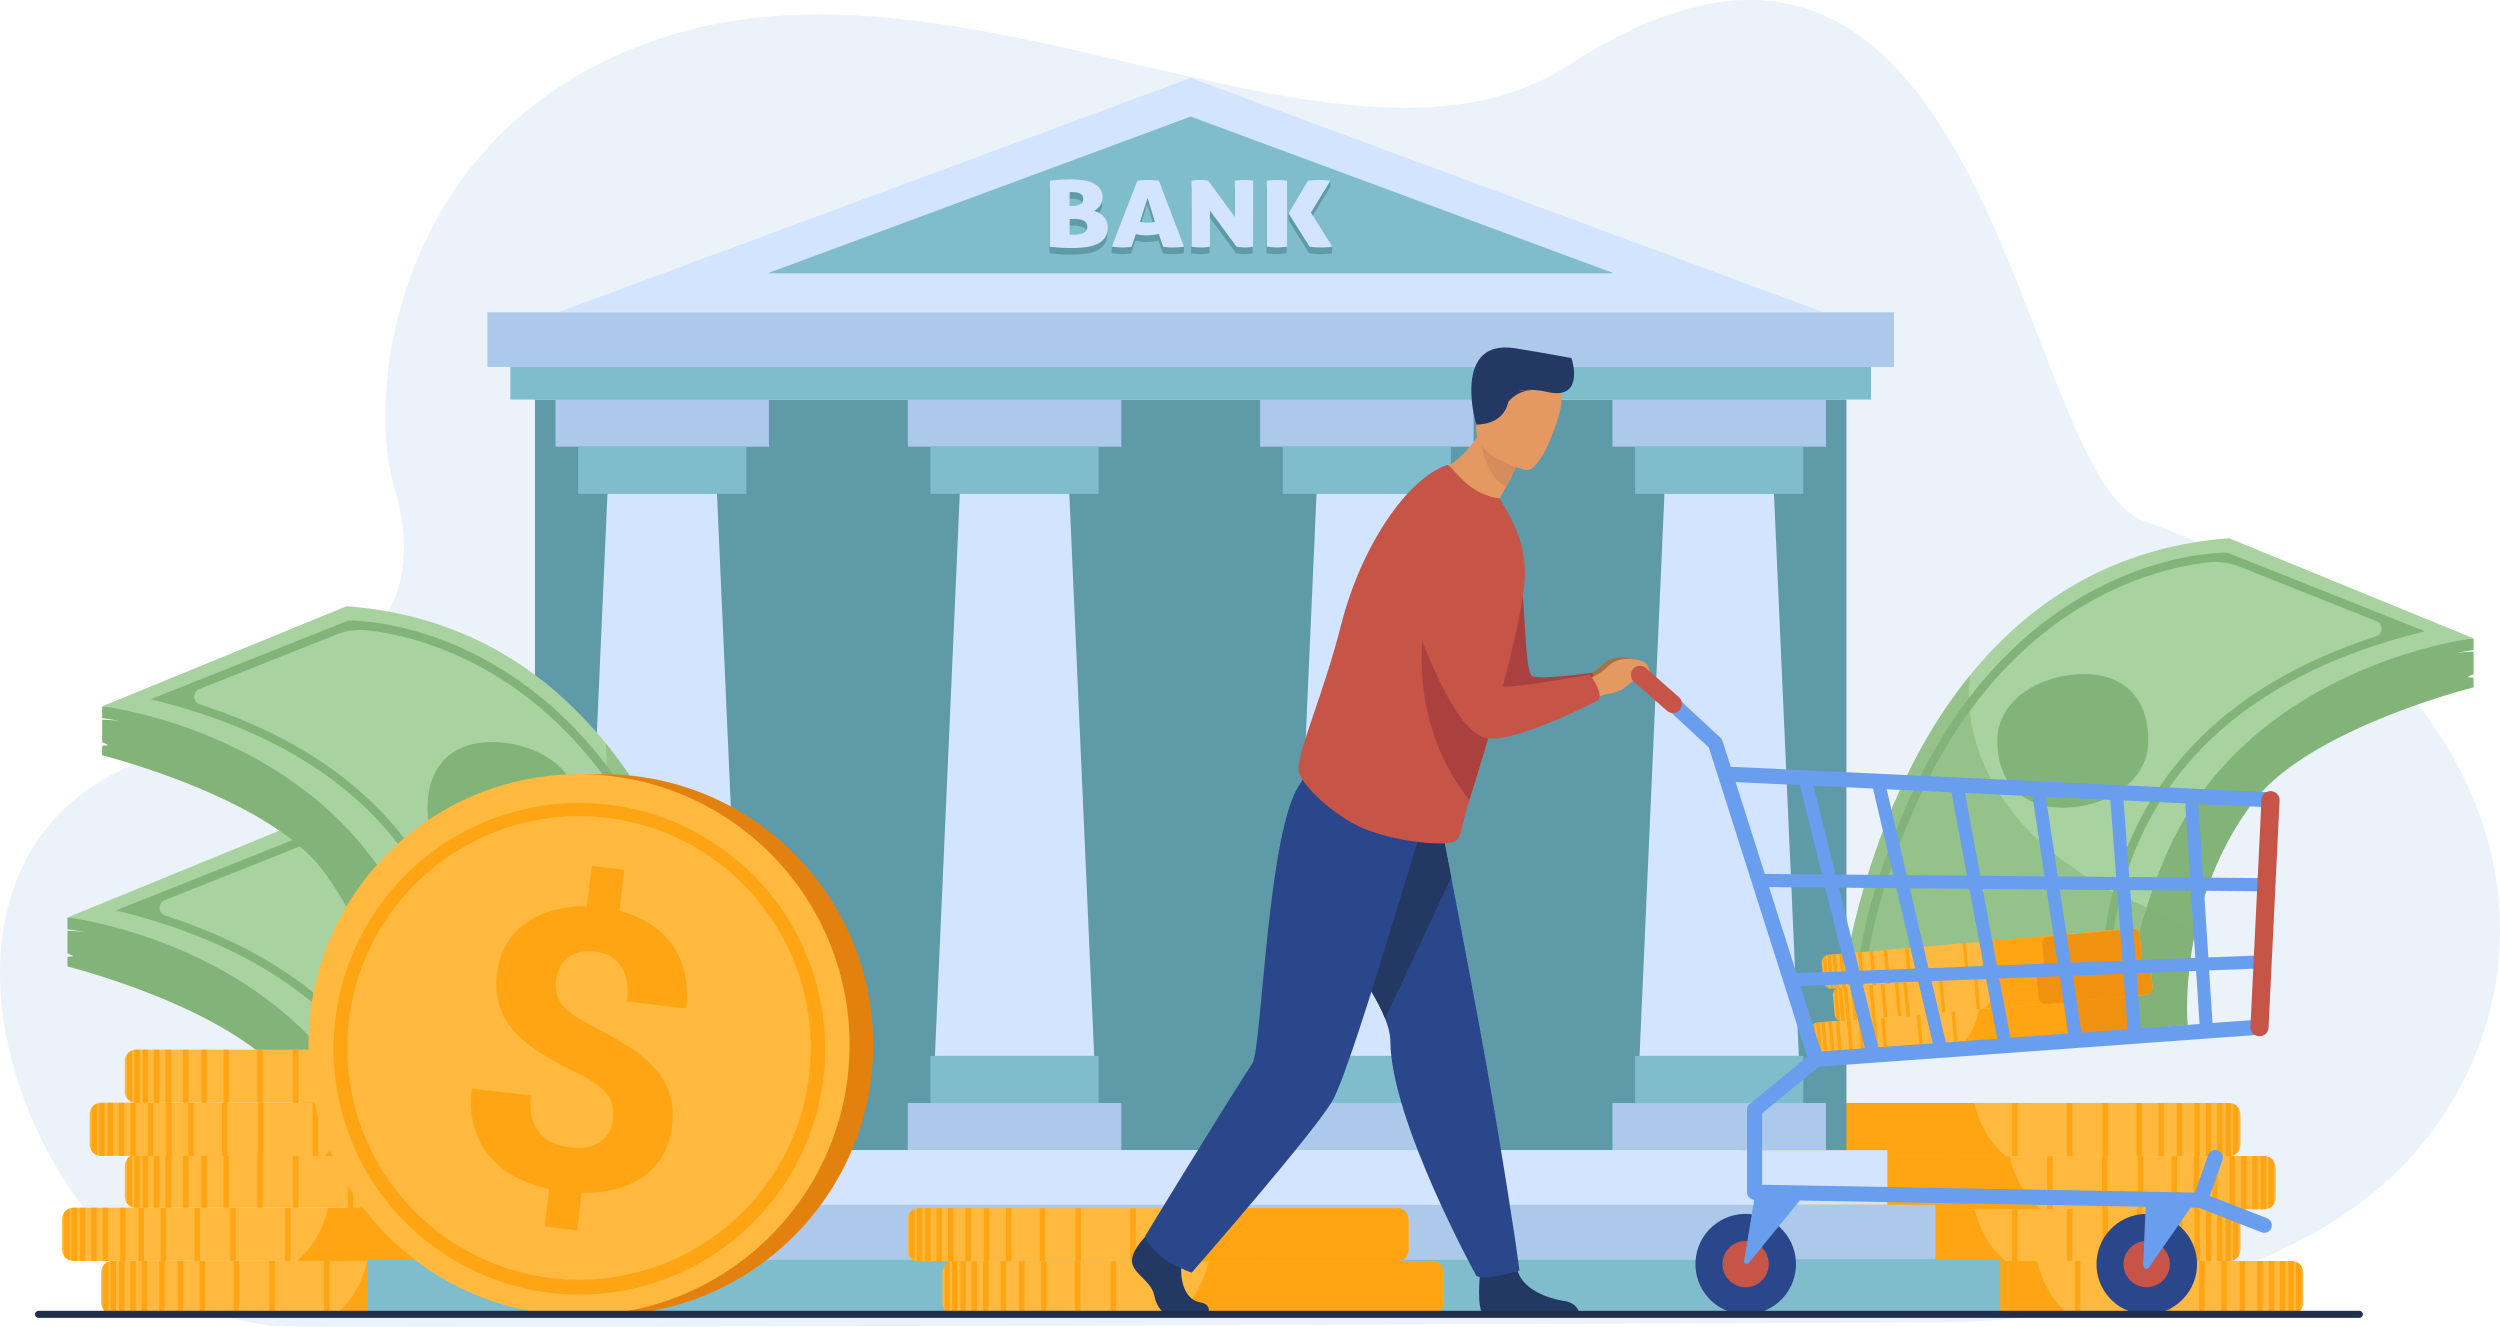 <svg id="Layer_1" data-name="Layer 1" xmlns="http://www.w3.org/2000/svg" viewBox="0 0 2540.7 1348.42"><defs><style>.cls-1{fill:#ebf2f9;}.cls-2{fill:#ffb93e;}.cls-3{fill:#ffa412;}.cls-4,.cls-6{fill:#82b378;}.cls-5{fill:#a8d29f;}.cls-17,.cls-6{opacity:0.5;}.cls-7{fill:#5f9aa8;}.cls-8{fill:#acc8ea;}.cls-9{fill:#80bdcc;}.cls-10{fill:#d2e4ff;}.cls-11{fill:#ab7041;}.cls-12{fill:#aa413e;}.cls-13{fill:#233862;}.cls-14{fill:#2b478b;}.cls-15{fill:#e49963;}.cls-16{fill:#c65447;}.cls-17,.cls-19{fill:#e2810e;}.cls-18{fill:#699dee;}.cls-20{fill:#d68d5d;}.cls-21{fill:#202f4e;}</style></defs><path class="cls-1" d="M2390.65,900.68c-129.58-45.22-153.2-743.44-584.41-463.69-222.78,144.53-598.44-124.08-909.38-31.3C611.3,490.89,583.77,771.62,611.4,863.1c55.82,184.78-117.87,212.28-279,291.67C79.67,1279.3,265.52,1717,504.28,1719.05s1685.23-4.17,1685.23-4.17,346.85.88,491.09-190.55C2835.82,1318.32,2738.76,1022.15,2390.65,900.68Z" transform="translate(-211.56 -371.06)"/><path class="cls-2" d="M2552.31,1664.42v30.51a11.59,11.59,0,0,1-2,6.56,11.83,11.83,0,0,1-5.51,4.4,11.23,11.23,0,0,1-2.15.6,11,11,0,0,1-2.08.19H2054.71a11.79,11.79,0,0,1-11.74-11.15c0-.2,0-.4,0-.6v-30.51c0-.2,0-.4,0-.6a11.8,11.8,0,0,1,10.35-11.07,13,13,0,0,1,1.39-.08h485.84a11.92,11.92,0,0,1,2.08.19,11.23,11.23,0,0,1,2.15.6,11.83,11.83,0,0,1,5.51,4.4A11.59,11.59,0,0,1,2552.31,1664.42Z" transform="translate(-211.56 -371.06)"/><path class="cls-3" d="M2313.74,1706.68H2053.45c-5.59,0-10.19-5-10.48-11.15,0-.2,0-.4,0-.6v-30.51c0-.2,0-.4,0-.6.26-5.72,4.23-10.4,9.24-11.07a10.06,10.06,0,0,1,1.24-.08h228.32s0,.06,0,.08C2285.45,1668.65,2294,1690.59,2313.74,1706.68Z" transform="translate(-211.56 -371.06)"/><rect class="cls-3" x="2276.11" y="1281.61" width="5.52" height="54.01"/><rect class="cls-3" x="2257.42" y="1281.61" width="5.52" height="54.01"/><rect class="cls-3" x="2235.01" y="1281.61" width="5.52" height="54.01"/><rect class="cls-3" x="2200.65" y="1281.61" width="5.52" height="54.01"/><rect class="cls-3" x="2164.32" y="1281.61" width="5.52" height="54.01"/><rect class="cls-3" x="2108.62" y="1281.61" width="5.52" height="54.01"/><rect class="cls-3" x="2056.47" y="1281.61" width="5.52" height="54.01"/><rect class="cls-3" x="2009.91" y="1281.61" width="5.52" height="54.01"/><rect class="cls-3" x="2293.9" y="1281.61" width="5.52" height="54.01"/><rect class="cls-3" x="2305.66" y="1281.61" width="5.52" height="54.01"/><rect class="cls-3" x="2317.01" y="1281.61" width="5.52" height="54.01"/><path class="cls-3" d="M2542.63,1652.86v53.63a11,11,0,0,1-2.07.19h-3.45v-54h3.45A11,11,0,0,1,2542.63,1652.86Z" transform="translate(-211.56 -371.06)"/><path class="cls-3" d="M2550.3,1657.86v43.63a11.9,11.9,0,0,1-5.52,4.4v-52.43A11.9,11.9,0,0,1,2550.3,1657.86Z" transform="translate(-211.56 -371.06)"/><path class="cls-2" d="M2488.52,1610.5V1641a11.66,11.66,0,0,1-2,6.56,11.79,11.79,0,0,1-5.52,4.4,11.25,11.25,0,0,1-2.15.61l-.68.1a4.89,4.89,0,0,1-.55,0l-.27,0H1990.93a11.79,11.79,0,0,1-11.74-11.15c0-.2,0-.4,0-.6v-30.5c0-.2,0-.4,0-.61a11.8,11.8,0,0,1,11.74-11.15h485.84l.62,0a13.37,13.37,0,0,1,1.45.17,10.57,10.57,0,0,1,2.15.61,8.51,8.51,0,0,1,1,.45c.21.1.41.21.61.33,0,0,0,0,.06,0a5.27,5.27,0,0,1,.59.37.24.24,0,0,1,.1.06l.53.38a12.57,12.57,0,0,1,1.17,1c.11.11.23.23.33.35l.06.06.2.22a.1.1,0,0,0,0,0c.11.14.23.28.34.43s.32.41.47.64A11.64,11.64,0,0,1,2488.52,1610.5Z" transform="translate(-211.56 -371.06)"/><path class="cls-3" d="M2250,1652.75H1989.67c-5.59,0-10.2-5-10.48-11.15,0-.2,0-.4,0-.6v-30.5c0-.2,0-.4,0-.61.28-6.18,4.89-11.15,10.48-11.15H2218c.09.41.19.83.3,1.25,3.79,15.76,12.32,37,31.56,52.68Z" transform="translate(-211.56 -371.06)"/><rect class="cls-3" x="2212.33" y="1227.68" width="5.52" height="54.01"/><rect class="cls-3" x="2193.63" y="1227.68" width="5.52" height="54.01"/><rect class="cls-3" x="2171.22" y="1227.68" width="5.52" height="54.01"/><rect class="cls-3" x="2136.86" y="1227.68" width="5.52" height="54.01"/><rect class="cls-3" x="2100.53" y="1227.68" width="5.52" height="54.01"/><rect class="cls-3" x="2044.84" y="1227.68" width="5.52" height="54.01"/><rect class="cls-3" x="1992.69" y="1227.68" width="5.52" height="54.01"/><rect class="cls-3" x="1946.12" y="1227.68" width="5.52" height="54.01"/><rect class="cls-3" x="2230.12" y="1227.68" width="5.52" height="54.01"/><rect class="cls-3" x="2241.87" y="1227.68" width="5.52" height="54.01"/><rect class="cls-3" x="2253.22" y="1227.68" width="5.52" height="54.01"/><path class="cls-3" d="M2478.84,1598.93v53.64a11.72,11.72,0,0,1-2.07.18h-3.45v-54h3.45A11.72,11.72,0,0,1,2478.84,1598.93Z" transform="translate(-211.56 -371.06)"/><path class="cls-3" d="M2486.51,1603.94v43.62a11.79,11.79,0,0,1-5.52,4.4v-52.42A11.79,11.79,0,0,1,2486.51,1603.94Z" transform="translate(-211.56 -371.06)"/><path class="cls-2" d="M2524.24,1557.73v30.51a11.66,11.66,0,0,1-2,6.56,11.85,11.85,0,0,1-5.52,4.4,11.23,11.23,0,0,1-2.15.6,10.84,10.84,0,0,1-2.07.19H2026.65a11.58,11.58,0,0,1-5.25-1.25,11.79,11.79,0,0,1-6.46-9.42c0-.15,0-.32,0-.48s0-.4,0-.6v-30.51c0-.2,0-.4,0-.6a11.8,11.8,0,0,1,10.35-11.07,12.52,12.52,0,0,1,1.39-.08h485.84a10.84,10.84,0,0,1,2.07.19,11.23,11.23,0,0,1,2.15.6,11.85,11.85,0,0,1,5.52,4.4A11.66,11.66,0,0,1,2524.24,1557.73Z" transform="translate(-211.56 -371.06)"/><path class="cls-3" d="M2285.67,1600H2025.39a9.48,9.48,0,0,1-4.69-1.25,11.86,11.86,0,0,1-5.76-9.42c0-.15,0-.32,0-.48s0-.4,0-.6v-30.51c0-.2,0-.4,0-.6.26-5.72,4.22-10.4,9.24-11.07a10.06,10.06,0,0,1,1.24-.08h228.32a.19.19,0,0,0,0,.08c3.56,15.49,11.73,36.72,30.45,52.68C2284.66,1599.17,2285.16,1599.58,2285.67,1600Z" transform="translate(-211.56 -371.06)"/><rect class="cls-3" x="2248.05" y="1174.92" width="5.52" height="54.01"/><rect class="cls-3" x="2229.35" y="1174.92" width="5.52" height="54.01"/><rect class="cls-3" x="2206.94" y="1174.92" width="5.52" height="54.01"/><rect class="cls-3" x="2172.58" y="1174.92" width="5.52" height="54.01"/><rect class="cls-3" x="2136.25" y="1174.92" width="5.52" height="54.01"/><rect class="cls-3" x="2080.56" y="1174.92" width="5.52" height="54.01"/><rect class="cls-3" x="2028.41" y="1174.92" width="5.52" height="54.01"/><rect class="cls-3" x="1981.84" y="1174.92" width="5.52" height="54.01"/><rect class="cls-3" x="2265.84" y="1174.92" width="5.52" height="54.01"/><rect class="cls-3" x="2277.59" y="1174.92" width="5.52" height="54.01"/><rect class="cls-3" x="2288.94" y="1174.92" width="5.52" height="54.01"/><path class="cls-3" d="M2514.56,1546.17v53.63a11.72,11.72,0,0,1-2.07.19H2509v-54h3.45A10.84,10.84,0,0,1,2514.56,1546.17Z" transform="translate(-211.56 -371.06)"/><path class="cls-3" d="M2522.23,1551.17v43.63a11.85,11.85,0,0,1-5.52,4.4v-52.43A11.79,11.79,0,0,1,2522.23,1551.17Z" transform="translate(-211.56 -371.06)"/><path class="cls-2" d="M2488.52,1503.81v30.5a11.66,11.66,0,0,1-2,6.56,11.79,11.79,0,0,1-5.52,4.4,11.25,11.25,0,0,1-2.15.61l-.68.1-.38,0-.39,0c-.2,0-.41,0-.62,0H1990.93a11.79,11.79,0,0,1-11.74-11.15c0-.2,0-.4,0-.6v-30.5c0-.2,0-.4,0-.61a11.8,11.8,0,0,1,11.74-11.15h485.84a11.72,11.72,0,0,1,2.07.19,10.57,10.57,0,0,1,2.15.61,11.79,11.79,0,0,1,5.52,4.4A11.64,11.64,0,0,1,2488.52,1503.81Z" transform="translate(-211.56 -371.06)"/><path class="cls-3" d="M2250,1546.06H1989.67c-5.59,0-10.2-5-10.48-11.15,0-.2,0-.4,0-.6v-30.5c0-.2,0-.4,0-.61.28-6.18,4.89-11.15,10.48-11.15H2218c3.64,15.88,12.11,37.81,31.86,53.93Z" transform="translate(-211.56 -371.06)"/><rect class="cls-3" x="2212.33" y="1120.99" width="5.52" height="54.01"/><rect class="cls-3" x="2193.63" y="1120.99" width="5.52" height="54.01"/><rect class="cls-3" x="2171.22" y="1120.99" width="5.52" height="54.01"/><rect class="cls-3" x="2136.86" y="1120.99" width="5.52" height="54.01"/><rect class="cls-3" x="2100.53" y="1120.99" width="5.52" height="54.01"/><rect class="cls-3" x="2044.84" y="1120.99" width="5.52" height="54.01"/><rect class="cls-3" x="1992.69" y="1120.99" width="5.52" height="54.01"/><rect class="cls-3" x="1946.12" y="1120.99" width="5.52" height="54.01"/><rect class="cls-3" x="2230.12" y="1120.99" width="5.52" height="54.01"/><rect class="cls-3" x="2241.87" y="1120.99" width="5.52" height="54.01"/><rect class="cls-3" x="2253.22" y="1120.99" width="5.52" height="54.01"/><path class="cls-3" d="M2478.84,1492.24v53.63a10.84,10.84,0,0,1-2.07.19h-3.45v-54h3.45A11.72,11.72,0,0,1,2478.84,1492.24Z" transform="translate(-211.56 -371.06)"/><path class="cls-3" d="M2486.51,1497.24v43.63a11.79,11.79,0,0,1-5.52,4.4v-52.43A11.92,11.92,0,0,1,2486.51,1497.24Z" transform="translate(-211.56 -371.06)"/><path class="cls-4" d="M636.66,1702.1l-65.93-5.67s3.81-40.65-7.79-94.86c-8.55-40-25.52-87.5-58.63-131.45-56.47-74.94-224.19-116.86-224.19-116.86v-9.71l6-.65a24.09,24.09,0,0,0-6-2.86V1317.1a81.09,81.09,0,0,1,19.06,1.87,130,130,0,0,0-19.06-3.42v-12.06c243,6.5,322.2,153.25,347,266.82C643.05,1643,636.66,1702.1,636.66,1702.1Z" transform="translate(-211.56 -371.06)"/><path class="cls-5" d="M925.22,1680.77,636.66,1702.1c-1.49-44.44-13.09-90.41-24.31-125.25a591.12,591.12,0,0,0-22.07-58.58C504,1329.12,280.12,1303.49,280.12,1303.49l248.44-101.74c120,9,204.21,66.67,263.1,139C907,1482.54,925.22,1680.77,925.22,1680.77Z" transform="translate(-211.56 -371.06)"/><path class="cls-6" d="M925.22,1680.77,636.66,1702.1l-65.93-5.67s3.81-40.65-7.79-94.86a391.49,391.49,0,0,1,49.41-24.72q7.6-3.22,14.8-6.54c183.72-84.79,166.61-216.88,164.51-229.52C907,1482.54,925.22,1680.77,925.22,1680.77Z" transform="translate(-211.56 -371.06)"/><path class="cls-4" d="M902.52,1703l-257.15-5,.91-5c.13-.75,13.34-76.14-17.49-161.87-18.06-50.22-47.51-94.15-87.52-130.58-50.13-45.64-117.12-79.61-199.12-101l-12.63-3.29,200.71-79.88.78,0c2.17,0,53.86-.83,120.31,30.6,38.95,18.42,74.81,44.16,106.58,76.5,39.64,40.35,73,91.15,99.11,151,2.06,4.6,50.91,114.26,48.33,180.1v.08Zm-247.07-13.34,239,4.62,2.33-40c1-26.3-6.86-65.08-22.8-112.13-12.11-35.75-24.68-63.86-24.8-64.14-25.68-58.78-58.36-108.63-97.17-148.2-31-31.61-66-56.77-103.93-74.79-41.2-19.56-77.12-26.37-97.91-28.73a66.41,66.41,0,0,0-32.17,4.29L378.9,1285.92a8.32,8.32,0,0,0,.55,15.65c67.64,21.78,124,52.94,167.77,92.89A331.17,331.17,0,0,1,637,1528.67c16.44,45.89,20.39,88.49,20.81,116.15A308.74,308.74,0,0,1,655.45,1689.65Z" transform="translate(-211.56 -371.06)"/><path class="cls-4" d="M676.57,1339.82c-42.36,0-65.83,25.33-65.83,67.7s43.87,68,86.23,68,67.19-25.6,67.19-68S718.93,1339.82,676.57,1339.82Z" transform="translate(-211.56 -371.06)"/><path class="cls-2" d="M314.29,1664.22v30.5a11.59,11.59,0,0,0,2,6.56,11.77,11.77,0,0,0,5.51,4.4,11.23,11.23,0,0,0,2.15.6,11,11,0,0,0,2.08.19H811.89a11.68,11.68,0,0,0,5.42-1.33,11.83,11.83,0,0,0,6.28-9.29c0-.18,0-.35,0-.53s0-.4,0-.6v-30.5c0-.21,0-.41,0-.61a11.79,11.79,0,0,0-11.74-11.15H326.05a11.92,11.92,0,0,0-2.08.19,11.23,11.23,0,0,0-2.15.6,11.83,11.83,0,0,0-5.51,4.4A11.63,11.63,0,0,0,314.29,1664.22Z" transform="translate(-211.56 -371.06)"/><path class="cls-3" d="M552.86,1706.47H813.15a9.5,9.5,0,0,0,4.83-1.33,11.92,11.92,0,0,0,5.61-9.29c0-.18,0-.35,0-.53s0-.4,0-.6v-30.5c0-.21,0-.41,0-.61-.29-6.19-4.9-11.15-10.48-11.15H584.83c-3.55,15.47-11.69,36.69-30.37,52.68C553.94,1705.59,553.4,1706,552.86,1706.47Z" transform="translate(-211.56 -371.06)"/><rect class="cls-3" x="373.41" y="1652.46" width="5.52" height="54.01" transform="translate(540.78 2987.88) rotate(180)"/><rect class="cls-3" x="392.1" y="1652.46" width="5.52" height="54.01" transform="translate(578.16 2987.88) rotate(180)"/><rect class="cls-3" x="414.51" y="1652.46" width="5.52" height="54.01" transform="translate(622.99 2987.88) rotate(180)"/><rect class="cls-3" x="448.87" y="1652.46" width="5.52" height="54.01" transform="translate(691.71 2987.88) rotate(180)"/><rect class="cls-3" x="485.2" y="1652.46" width="5.52" height="54.01" transform="translate(764.37 2987.88) rotate(180)"/><rect class="cls-3" x="540.9" y="1652.46" width="5.52" height="54.01" transform="translate(875.76 2987.88) rotate(180)"/><rect class="cls-3" x="593.05" y="1652.46" width="5.52" height="54.01" transform="translate(980.06 2987.88) rotate(180)"/><rect class="cls-3" x="639.61" y="1652.46" width="5.52" height="54.01" transform="translate(1073.19 2987.88) rotate(180)"/><rect class="cls-3" x="355.62" y="1652.46" width="5.52" height="54.01" transform="translate(505.2 2987.88) rotate(180)"/><rect class="cls-3" x="343.86" y="1652.46" width="5.52" height="54.01" transform="translate(481.69 2987.88) rotate(180)"/><rect class="cls-3" x="332.51" y="1652.46" width="5.52" height="54.01" transform="translate(458.99 2987.88) rotate(180)"/><path class="cls-3" d="M324,1652.65v53.63a11,11,0,0,0,2.08.19h3.45v-54h-3.45A11.92,11.92,0,0,0,324,1652.65Z" transform="translate(-211.56 -371.06)"/><path class="cls-3" d="M316.3,1657.65v43.63a11.84,11.84,0,0,0,5.52,4.4v-52.43A12,12,0,0,0,316.3,1657.65Z" transform="translate(-211.56 -371.06)"/><path class="cls-2" d="M274.59,1610.2v30.51a11.66,11.66,0,0,0,2,6.56,11.85,11.85,0,0,0,5.52,4.4,11.23,11.23,0,0,0,2.15.6,11,11,0,0,0,2.07.19H772.18a11.8,11.8,0,0,0,11.75-11.15c0-.2,0-.4,0-.6V1610.2c0-.2,0-.4,0-.6a11.82,11.82,0,0,0-10.36-11.07,12.66,12.66,0,0,0-1.39-.08H286.34a11,11,0,0,0-2.07.19,11.23,11.23,0,0,0-2.15.6,11.85,11.85,0,0,0-5.52,4.4A11.66,11.66,0,0,0,274.59,1610.2Z" transform="translate(-211.56 -371.06)"/><path class="cls-3" d="M513.16,1652.46H773.44c5.59,0,10.2-5,10.49-11.15,0-.2,0-.4,0-.6V1610.2c0-.2,0-.4,0-.6-.26-5.72-4.23-10.4-9.24-11.07a10.23,10.23,0,0,0-1.25-.08H545.13a.31.31,0,0,0,0,.08C541.45,1614.43,533,1636.37,513.16,1652.46Z" transform="translate(-211.56 -371.06)"/><rect class="cls-3" x="333.7" y="1598.45" width="5.52" height="54.01" transform="translate(461.37 2879.85) rotate(180)"/><rect class="cls-3" x="352.4" y="1598.45" width="5.52" height="54.01" transform="translate(498.75 2879.85) rotate(180)"/><rect class="cls-3" x="374.81" y="1598.45" width="5.52" height="54.01" transform="translate(543.58 2879.85) rotate(180)"/><rect class="cls-3" x="409.17" y="1598.45" width="5.52" height="54.01" transform="translate(612.3 2879.85) rotate(180)"/><rect class="cls-3" x="445.5" y="1598.45" width="5.52" height="54.01" transform="translate(684.96 2879.85) rotate(180)"/><rect class="cls-3" x="501.19" y="1598.45" width="5.52" height="54.01" transform="translate(796.35 2879.85) rotate(180)"/><rect class="cls-3" x="553.34" y="1598.45" width="5.52" height="54.01" transform="translate(900.65 2879.85) rotate(180)"/><rect class="cls-3" x="599.91" y="1598.45" width="5.52" height="54.01" transform="translate(993.78 2879.85) rotate(180)"/><rect class="cls-3" x="315.91" y="1598.45" width="5.52" height="54.01" transform="translate(425.79 2879.85) rotate(180)"/><rect class="cls-3" x="304.16" y="1598.45" width="5.52" height="54.01" transform="translate(402.28 2879.85) rotate(180)"/><rect class="cls-3" x="292.81" y="1598.45" width="5.52" height="54.01" transform="translate(379.58 2879.85) rotate(180)"/><path class="cls-3" d="M284.27,1598.64v53.63a11.72,11.72,0,0,0,2.07.19h3.45v-54h-3.45A10.84,10.84,0,0,0,284.27,1598.64Z" transform="translate(-211.56 -371.06)"/><path class="cls-3" d="M276.6,1603.64v43.63a11.85,11.85,0,0,0,5.52,4.4v-52.43A11.85,11.85,0,0,0,276.6,1603.64Z" transform="translate(-211.56 -371.06)"/><path class="cls-2" d="M338.37,1556.28v30.5a11.59,11.59,0,0,0,2,6.56,11.82,11.82,0,0,0,5.51,4.4,11.25,11.25,0,0,0,2.15.61l.69.1a4.93,4.93,0,0,0,.54,0l.28,0H836a11.79,11.79,0,0,0,11.74-11.15c0-.2,0-.4,0-.6v-30.5c0-.2,0-.4,0-.61A11.8,11.8,0,0,0,836,1544.52H350.13l-.63,0a14,14,0,0,0-1.45.17,10.57,10.57,0,0,0-2.15.61,9.28,9.28,0,0,0-1,.45c-.2.1-.41.21-.6.33a.11.11,0,0,0-.07,0l-.59.37a.35.35,0,0,0-.09.07c-.19.12-.36.25-.53.38a9.5,9.5,0,0,0-1.17,1,3.61,3.61,0,0,0-.33.35l-.06.06-.2.22,0,.05c-.12.14-.23.28-.34.43s-.32.41-.47.63A11.63,11.63,0,0,0,338.37,1556.28Z" transform="translate(-211.56 -371.06)"/><path class="cls-3" d="M577,1598.53H837.23c5.59,0,10.19-5,10.48-11.15,0-.2,0-.4,0-.6v-30.5c0-.2,0-.4,0-.61-.29-6.18-4.89-11.15-10.48-11.15H608.91c-.09.41-.19.83-.3,1.25-3.79,15.76-12.33,37-31.56,52.68Z" transform="translate(-211.56 -371.06)"/><rect class="cls-3" x="397.49" y="1544.52" width="5.52" height="54.01" transform="translate(588.94 2772) rotate(180)"/><rect class="cls-3" x="416.18" y="1544.52" width="5.52" height="54.01" transform="translate(626.33 2772) rotate(180)"/><rect class="cls-3" x="438.6" y="1544.52" width="5.52" height="54.01" transform="translate(671.15 2772) rotate(180)"/><rect class="cls-3" x="472.95" y="1544.52" width="5.52" height="54.01" transform="translate(739.87 2772) rotate(180)"/><rect class="cls-3" x="509.28" y="1544.52" width="5.52" height="54.01" transform="translate(812.53 2772) rotate(180)"/><rect class="cls-3" x="564.98" y="1544.52" width="5.52" height="54.01" transform="translate(923.92 2772) rotate(180)"/><rect class="cls-3" x="617.13" y="1544.52" width="5.52" height="54.01" transform="translate(1028.22 2772) rotate(180)"/><rect class="cls-3" x="663.69" y="1544.52" width="5.52" height="54.01" transform="translate(1121.35 2772) rotate(180)"/><rect class="cls-3" x="379.7" y="1544.52" width="5.52" height="54.01" transform="translate(553.36 2772) rotate(180)"/><rect class="cls-3" x="367.94" y="1544.52" width="5.52" height="54.01" transform="translate(529.85 2772) rotate(180)"/><rect class="cls-3" x="356.59" y="1544.52" width="5.52" height="54.01" transform="translate(507.15 2772) rotate(180)"/><path class="cls-3" d="M348.05,1544.71v53.64a11.92,11.92,0,0,0,2.08.18h3.45v-54h-3.45A11.92,11.92,0,0,0,348.05,1544.71Z" transform="translate(-211.56 -371.06)"/><path class="cls-3" d="M340.39,1549.71v43.63a11.82,11.82,0,0,0,5.51,4.4v-52.42A11.86,11.86,0,0,0,340.39,1549.71Z" transform="translate(-211.56 -371.06)"/><path class="cls-2" d="M302.65,1503.51V1534a11.59,11.59,0,0,0,2,6.56,11.88,11.88,0,0,0,5.51,4.4,11.13,11.13,0,0,0,2.16.6,10.84,10.84,0,0,0,2.07.19H800.25a11.61,11.61,0,0,0,5.25-1.25,11.81,11.81,0,0,0,6.46-9.42c0-.15,0-.32,0-.48s0-.4,0-.6v-30.51c0-.2,0-.4,0-.6a11.79,11.79,0,0,0-10.35-11.07,12.81,12.81,0,0,0-1.39-.08H314.41a10.84,10.84,0,0,0-2.07.19,11.13,11.13,0,0,0-2.16.6,11.88,11.88,0,0,0-5.51,4.4A11.59,11.59,0,0,0,302.65,1503.51Z" transform="translate(-211.56 -371.06)"/><path class="cls-3" d="M541.23,1545.77H801.51a9.44,9.44,0,0,0,4.68-1.25,11.87,11.87,0,0,0,5.77-9.42c0-.15,0-.32,0-.48s0-.4,0-.6v-30.51c0-.2,0-.4,0-.6-.26-5.72-4.22-10.4-9.24-11.07a10.06,10.06,0,0,0-1.24-.08H573.19s0,.06,0,.08c-3.56,15.49-11.73,36.72-30.45,52.68C542.23,1545,541.73,1545.36,541.23,1545.77Z" transform="translate(-211.56 -371.06)"/><rect class="cls-3" x="361.77" y="1491.76" width="5.52" height="54.01" transform="translate(517.51 2666.47) rotate(180)"/><rect class="cls-3" x="380.46" y="1491.76" width="5.52" height="54.01" transform="translate(554.89 2666.47) rotate(180)"/><rect class="cls-3" x="402.88" y="1491.76" width="5.52" height="54.01" transform="translate(599.72 2666.47) rotate(180)"/><rect class="cls-3" x="437.23" y="1491.76" width="5.52" height="54.01" transform="translate(668.43 2666.47) rotate(180)"/><rect class="cls-3" x="473.56" y="1491.76" width="5.52" height="54.01" transform="translate(741.09 2666.47) rotate(180)"/><rect class="cls-3" x="529.26" y="1491.76" width="5.52" height="54.01" transform="translate(852.48 2666.47) rotate(180)"/><rect class="cls-3" x="581.41" y="1491.76" width="5.52" height="54.01" transform="translate(956.78 2666.47) rotate(180)"/><rect class="cls-3" x="627.98" y="1491.76" width="5.52" height="54.01" transform="translate(1049.91 2666.47) rotate(180)"/><rect class="cls-3" x="343.98" y="1491.76" width="5.52" height="54.01" transform="translate(481.92 2666.47) rotate(180)"/><rect class="cls-3" x="332.23" y="1491.76" width="5.52" height="54.01" transform="translate(458.41 2666.47) rotate(180)"/><rect class="cls-3" x="320.88" y="1491.76" width="5.52" height="54.01" transform="translate(435.71 2666.47) rotate(180)"/><path class="cls-3" d="M312.34,1492v53.63a11.72,11.72,0,0,0,2.07.19h3.45v-54h-3.45A10.84,10.84,0,0,0,312.34,1492Z" transform="translate(-211.56 -371.06)"/><path class="cls-3" d="M304.67,1497v43.63a11.88,11.88,0,0,0,5.51,4.4v-52.43A11.82,11.82,0,0,0,304.67,1497Z" transform="translate(-211.56 -371.06)"/><path class="cls-2" d="M338.37,1449.59v30.5a11.59,11.59,0,0,0,2,6.56,11.82,11.82,0,0,0,5.51,4.4,11.25,11.25,0,0,0,2.15.61l.69.1.38,0,.38,0c.21,0,.42,0,.63,0H836a11.79,11.79,0,0,0,11.74-11.15c0-.2,0-.4,0-.6v-30.5c0-.2,0-.41,0-.61A11.8,11.8,0,0,0,836,1437.83H350.13a11.92,11.92,0,0,0-2.08.19,10.57,10.57,0,0,0-2.15.61,11.86,11.86,0,0,0-5.51,4.39A11.63,11.63,0,0,0,338.37,1449.59Z" transform="translate(-211.56 -371.06)"/><path class="cls-3" d="M577,1491.84H837.23c5.59,0,10.19-5,10.48-11.15,0-.2,0-.4,0-.6v-30.5c0-.2,0-.41,0-.61-.29-6.18-4.89-11.15-10.48-11.15H608.91c-3.64,15.88-12.11,37.81-31.86,53.93Z" transform="translate(-211.56 -371.06)"/><rect class="cls-3" x="397.49" y="1437.83" width="5.52" height="54.01" transform="translate(588.94 2558.62) rotate(180)"/><rect class="cls-3" x="416.18" y="1437.83" width="5.52" height="54.01" transform="translate(626.33 2558.62) rotate(180)"/><rect class="cls-3" x="438.6" y="1437.83" width="5.52" height="54.01" transform="translate(671.15 2558.62) rotate(180)"/><rect class="cls-3" x="472.95" y="1437.83" width="5.52" height="54.01" transform="translate(739.87 2558.62) rotate(180)"/><rect class="cls-3" x="509.28" y="1437.83" width="5.52" height="54.01" transform="translate(812.53 2558.62) rotate(180)"/><rect class="cls-3" x="564.98" y="1437.83" width="5.52" height="54.01" transform="translate(923.92 2558.62) rotate(180)"/><rect class="cls-3" x="617.13" y="1437.83" width="5.52" height="54.01" transform="translate(1028.22 2558.62) rotate(180)"/><rect class="cls-3" x="452.13" y="1066.77" width="5.52" height="54.01"/><rect class="cls-3" x="379.7" y="1437.83" width="5.52" height="54.01" transform="translate(553.36 2558.62) rotate(180)"/><rect class="cls-3" x="367.94" y="1437.83" width="5.52" height="54.01" transform="translate(529.85 2558.62) rotate(180)"/><rect class="cls-3" x="356.59" y="1437.83" width="5.52" height="54.01" transform="translate(507.15 2558.62) rotate(180)"/><path class="cls-3" d="M348.05,1438v53.63a11,11,0,0,0,2.08.19h3.45v-54h-3.45A11.92,11.92,0,0,0,348.05,1438Z" transform="translate(-211.56 -371.06)"/><path class="cls-3" d="M340.39,1443v43.63a11.82,11.82,0,0,0,5.51,4.4v-52.43A11.94,11.94,0,0,0,340.39,1443Z" transform="translate(-211.56 -371.06)"/><rect class="cls-7" x="543.67" y="406.09" width="1332.84" height="762.8"/><rect class="cls-8" x="564.52" y="406.09" width="216.97" height="47.9"/><rect class="cls-9" x="587.56" y="453.99" width="170.88" height="47.9"/><rect class="cls-8" x="1638.7" y="406.09" width="216.97" height="47.9"/><rect class="cls-9" x="1661.74" y="453.99" width="170.88" height="47.9"/><rect class="cls-8" x="1280.63" y="406.09" width="216.97" height="47.9"/><rect class="cls-9" x="1303.67" y="453.99" width="170.88" height="47.9"/><rect class="cls-8" x="922.59" y="406.09" width="216.97" height="47.9"/><rect class="cls-9" x="945.63" y="453.99" width="170.88" height="47.9"/><rect class="cls-8" x="564.52" y="1120.99" width="216.97" height="47.9"/><rect class="cls-9" x="587.56" y="1073.09" width="170.88" height="47.9"/><rect class="cls-8" x="1638.7" y="1120.99" width="216.97" height="47.9"/><rect class="cls-9" x="1661.74" y="1073.09" width="170.88" height="47.9"/><rect class="cls-8" x="1280.63" y="1120.99" width="216.97" height="47.9"/><rect class="cls-9" x="1303.67" y="1073.09" width="170.88" height="47.9"/><rect class="cls-8" x="922.59" y="1120.99" width="216.97" height="47.9"/><rect class="cls-9" x="945.63" y="1073.09" width="170.88" height="47.9"/><polygon class="cls-10" points="753.94 1073.09 592.06 1073.09 617.35 501.9 728.65 501.9 753.94 1073.09"/><polygon class="cls-10" points="1112.01 1073.09 950.13 1073.09 975.42 501.9 1086.72 501.9 1112.01 1073.09"/><polygon class="cls-10" points="1474.55 1073.09 1312.67 1073.09 1337.96 501.9 1449.26 501.9 1474.55 1073.09"/><polygon class="cls-10" points="1828.13 1073.09 1666.24 1073.09 1691.54 501.9 1802.83 501.9 1828.13 1073.09"/><rect class="cls-9" x="518.71" y="372.92" width="1382.76" height="33.17"/><rect class="cls-8" x="495.38" y="317.41" width="1429.43" height="55.51"/><rect class="cls-10" x="488.64" y="1168.89" width="1429.43" height="55.51"/><rect class="cls-8" x="439.77" y="1224.4" width="1527.16" height="55.51"/><rect class="cls-9" x="373.88" y="1279.91" width="1658.96" height="55.51"/><polygon class="cls-10" points="568.23 316.96 1210.09 79.2 1851.95 316.96 568.23 316.96"/><polygon class="cls-9" points="780.09 277.73 1210.09 118.44 1640.1 277.73 780.09 277.73"/><path class="cls-7" d="M1336.9,609a17.59,17.59,0,0,1-2.79,10.23,19.23,19.23,0,0,1-7.67,6.39,39.16,39.16,0,0,1-11.62,3.28,105.63,105.63,0,0,1-14.63.94c-4.19,0-7.94-.13-11.27-.38s-6.94-.56-10.81-.93V561.46c2.94-.38,6.16-.69,9.64-.94s7.56-.38,12.2-.38a81.54,81.54,0,0,1,12.38.89,35,35,0,0,1,10.05,3,17.59,17.59,0,0,1,6.79,5.63,14.92,14.92,0,0,1,2.5,8.87,14,14,0,0,1-2.44,8,17,17,0,0,1-6.16,5.59,29.31,29.31,0,0,1,5.17,2.2,18,18,0,0,1,4.42,3.38,15.66,15.66,0,0,1,3.08,4.84A16.9,16.9,0,0,1,1336.9,609Zm-38.69-22h3.25a15.49,15.49,0,0,0,7.79-1.64q2.79-1.65,2.79-5.68a5.32,5.32,0,0,0-1-3.29,7,7,0,0,0-2.5-2.06,11.15,11.15,0,0,0-3.37-1,23.79,23.79,0,0,0-3.6-.29h-1.68a13.36,13.36,0,0,0-1.69.1Zm0,13.33v15.77c.54.06,1.22.11,2,.14s1.88,0,3.2,0a27.32,27.32,0,0,0,4.47-.37,15.1,15.1,0,0,0,4.13-1.27,7.65,7.65,0,0,0,3-2.44,6.57,6.57,0,0,0,1.1-3.89q0-4.51-3.66-6.25a22.29,22.29,0,0,0-9.47-1.73Z" transform="translate(-211.56 -371.06)"/><path class="cls-7" d="M1361.18,628.57c-1.78.24-3.41.43-4.88.56s-2.91.19-4.3.19-3-.08-4.82-.24-3.85-.39-6.1-.7l.41-6.75,25.61-60.27c2-.19,3.9-.34,5.64-.47s3.5-.19,5.29-.19c1.47,0,3.07.07,4.82.19s3.73.28,6,.47l26.08,60.37-.4,6.74a94.06,94.06,0,0,1-11.62.85c-1.55,0-3.1-.07-4.65-.19s-3.21-.32-5-.56l-4.41-13.05a62.83,62.83,0,0,1-6.22,1.13,46,46,0,0,1-11.32,0c-1.86-.22-3.8-.54-5.81-1ZM1377.44,579l-7.78,24.12q2,.47,3.72.75a22.25,22.25,0,0,0,3.6.28,33.31,33.31,0,0,0,3.89-.23,40,40,0,0,0,4-.71Z" transform="translate(-211.56 -371.06)"/><path class="cls-7" d="M1422.06,561.46c1.7-.25,3.25-.44,4.64-.57s2.75-.19,4.07-.19a41.36,41.36,0,0,1,4.36.24c1.51.16,2.8.33,3.89.52l27,36.79V561.46q3-.37,5.46-.57c1.63-.12,3.1-.19,4.42-.19s2.71.07,4.18.19,3,.32,4.65.57l-.12,67a30.53,30.53,0,0,1-3.37.56,40.43,40.43,0,0,1-10,0c-1.55-.22-2.67-.39-3.37-.52l-27.07-36.6v36.6a57.81,57.81,0,0,1-9.29.85,59.92,59.92,0,0,1-9.41-.85Z" transform="translate(-211.56 -371.06)"/><path class="cls-7" d="M1498.62,561.46q3.14-.37,5.69-.57c1.71-.12,3.22-.19,4.53-.19s3,.07,4.71.19,3.62.32,5.63.57v67a78.38,78.38,0,0,1-10.22.85,77,77,0,0,1-10.34-.85Zm44.85,32.38,22.13,27.89-.41,6.74a48.76,48.76,0,0,1-5.28.61q-3.32.24-6,.24c-2.25,0-4.41-.08-6.5-.24s-3.88-.36-5.35-.61l-21.26-33.79.41-6.74,19.23-26.48q3.48-.48,6-.61t5.22-.15c.86,0,1.82,0,2.91,0s2.15.1,3.19.19,5-6.32,5.93-6.23a59.13,59.13,0,0,1-.41,6.75Z" transform="translate(-211.56 -371.06)"/><path class="cls-10" d="M1337.3,602.3a17.58,17.58,0,0,1-2.78,10.23,19.19,19.19,0,0,1-7.67,6.38,39.24,39.24,0,0,1-11.62,3.29,107.32,107.32,0,0,1-14.64.93q-6.27,0-11.27-.37t-10.8-.94V554.71c2.94-.37,6.15-.69,9.64-.94s7.55-.37,12.2-.37a80.14,80.14,0,0,1,12.37.89,34.51,34.51,0,0,1,10,3,17.8,17.8,0,0,1,6.8,5.63,15,15,0,0,1,2.5,8.87,14.1,14.1,0,0,1-2.44,8,16.87,16.87,0,0,1-6.16,5.58,29.68,29.68,0,0,1,5.17,2.21,17.66,17.66,0,0,1,4.41,3.38,15.31,15.31,0,0,1,3.08,4.83A16.8,16.8,0,0,1,1337.3,602.3Zm-38.68-22h3.25c3.33,0,5.93-.54,7.78-1.64s2.79-3,2.79-5.68a5.31,5.31,0,0,0-1-3.28,6.87,6.87,0,0,0-2.49-2.07,11.44,11.44,0,0,0-3.37-1,23.75,23.75,0,0,0-3.6-.28h-1.69a13.27,13.27,0,0,0-1.68.09Zm0,13.33v15.77c.54.06,1.22.11,2,.14s1.88,0,3.2,0a27.35,27.35,0,0,0,4.47-.38,15.38,15.38,0,0,0,4.12-1.26,7.7,7.7,0,0,0,3-2.44,6.6,6.6,0,0,0,1.1-3.9q0-4.5-3.66-6.24a22.16,22.16,0,0,0-9.47-1.74Z" transform="translate(-211.56 -371.06)"/><path class="cls-10" d="M1361.58,621.82c-1.78.25-3.4.44-4.87.56s-2.91.19-4.3.19-3-.08-4.83-.23-3.85-.39-6.09-.71l26-67q3-.29,5.64-.47c1.74-.13,3.5-.19,5.28-.19,1.47,0,3.08.06,4.82.19s3.74.28,6,.47l25.67,67.11a93.73,93.73,0,0,1-11.62.84c-1.55,0-3.1-.06-4.64-.19s-3.22-.31-5-.56l-4.41-13.05a60,60,0,0,1-6.22,1.13,45.43,45.43,0,0,1-11.33.05c-1.86-.22-3.79-.55-5.81-1Zm16.27-49.56-7.78,24.12c1.31.32,2.55.57,3.71.76a23.67,23.67,0,0,0,3.61.28,31.37,31.37,0,0,0,3.89-.24,40.32,40.32,0,0,0,4-.7Z" transform="translate(-211.56 -371.06)"/><path class="cls-10" d="M1422.46,554.71c1.71-.25,3.26-.44,4.65-.56s2.75-.19,4.07-.19,2.84.08,4.35.23,2.81.33,3.9.52l27,36.79V554.71q3-.37,5.46-.56c1.63-.13,3.1-.19,4.42-.19s2.71.06,4.18.19,3,.31,4.65.56l-.12,67c-.78.18-1.9.37-3.37.56a41.12,41.12,0,0,1-10,0c-1.55-.22-2.67-.39-3.37-.51l-27.07-36.61v36.61a57.83,57.83,0,0,1-9.3.84,60,60,0,0,1-9.41-.84Z" transform="translate(-211.56 -371.06)"/><path class="cls-10" d="M1499,554.71c2.09-.25,4-.44,5.69-.56s3.21-.19,4.53-.19,3,.06,4.71.19,3.62.31,5.63.56v67a78.25,78.25,0,0,1-10.22.84,76.66,76.66,0,0,1-10.34-.84Zm44.84,32.38,21.73,34.64a48.68,48.68,0,0,1-5.29.61q-3.32.23-6,.23-3.37,0-6.51-.23c-2.09-.16-3.87-.36-5.34-.61l-21.26-33.79,19.63-33.23c2.32-.31,4.34-.52,6-.61s3.45-.14,5.23-.14c.85,0,1.82,0,2.9,0s2.15.09,3.2.18l3,.29,2.5.23Z" transform="translate(-211.56 -371.06)"/><path class="cls-2" d="M1169.37,1664.56v30.5a11.57,11.57,0,0,0,2,6.56,11.82,11.82,0,0,0,5.51,4.4,10.57,10.57,0,0,0,2.15.61,11.92,11.92,0,0,0,2.08.19H1667a11.61,11.61,0,0,0,5.25-1.25,11.83,11.83,0,0,0,6.46-9.42l0-.49c0-.2,0-.4,0-.6v-30.5c0-.2,0-.4,0-.61a11.79,11.79,0,0,0-10.35-11.06,10.7,10.7,0,0,0-1.39-.09H1181.13a11.92,11.92,0,0,0-2.08.19,10.57,10.57,0,0,0-2.15.61,11.82,11.82,0,0,0-5.51,4.4A11.57,11.57,0,0,0,1169.37,1664.56Z" transform="translate(-211.56 -371.06)"/><path class="cls-3" d="M1408,1706.82h260.28a9.44,9.44,0,0,0,4.68-1.25,11.88,11.88,0,0,0,5.77-9.42l0-.49c0-.2,0-.4,0-.6v-30.5c0-.2,0-.4,0-.61-.26-5.71-4.22-10.39-9.24-11.06a8.42,8.42,0,0,0-1.24-.09H1439.91s0,.06,0,.09c-3.56,15.48-11.73,36.71-30.45,52.68Z" transform="translate(-211.56 -371.06)"/><rect class="cls-3" x="1228.49" y="1652.8" width="5.52" height="54.01" transform="translate(2250.94 2988.56) rotate(180)"/><rect class="cls-3" x="1247.18" y="1652.8" width="5.52" height="54.01" transform="translate(2288.33 2988.56) rotate(180)"/><rect class="cls-3" x="1269.6" y="1652.8" width="5.52" height="54.01" transform="translate(2333.16 2988.56) rotate(180)"/><rect class="cls-3" x="1303.95" y="1652.8" width="5.52" height="54.01" transform="translate(2401.87 2988.56) rotate(180)"/><rect class="cls-3" x="1340.28" y="1652.8" width="5.52" height="54.01" transform="translate(2474.53 2988.56) rotate(180)"/><rect class="cls-3" x="1395.98" y="1652.8" width="5.52" height="54.01" transform="translate(2585.92 2988.56) rotate(180)"/><rect class="cls-3" x="1448.13" y="1652.8" width="5.52" height="54.01" transform="translate(2690.22 2988.56) rotate(180)"/><rect class="cls-3" x="1494.69" y="1652.8" width="5.52" height="54.01" transform="translate(2783.35 2988.56) rotate(180)"/><rect class="cls-3" x="1210.7" y="1652.8" width="5.52" height="54.01" transform="translate(2215.36 2988.56) rotate(180)"/><rect class="cls-3" x="1198.94" y="1652.8" width="5.52" height="54.01" transform="translate(2191.85 2988.56) rotate(180)"/><rect class="cls-3" x="1187.59" y="1652.8" width="5.52" height="54.01" transform="translate(2169.15 2988.56) rotate(180)"/><path class="cls-3" d="M1179.05,1653v53.64a11.92,11.92,0,0,0,2.08.18h3.45v-54h-3.45A11.92,11.92,0,0,0,1179.05,1653Z" transform="translate(-211.56 -371.06)"/><path class="cls-3" d="M1171.39,1658v43.63a11.82,11.82,0,0,0,5.51,4.4V1653.6A11.86,11.86,0,0,0,1171.39,1658Z" transform="translate(-211.56 -371.06)"/><path class="cls-2" d="M1133.65,1610.63v30.5a11.63,11.63,0,0,0,2,6.57,11.88,11.88,0,0,0,5.51,4.4,11.13,11.13,0,0,0,2.16.6c.22,0,.45.08.68.1l.38,0c.12,0,.25,0,.38,0l.63,0h485.84a11.8,11.8,0,0,0,11.74-11.15c0-.2,0-.4,0-.61v-30.5c0-.2,0-.4,0-.6a11.79,11.79,0,0,0-11.74-11.15H1145.41a10.84,10.84,0,0,0-2.07.19,11.13,11.13,0,0,0-2.16.6,11.82,11.82,0,0,0-5.51,4.4A11.59,11.59,0,0,0,1133.65,1610.63Z" transform="translate(-211.56 -371.06)"/><path class="cls-3" d="M1372.23,1652.89h260.28c5.59,0,10.19-5,10.48-11.15,0-.2,0-.4,0-.61v-30.5c0-.2,0-.4,0-.6-.29-6.19-4.89-11.15-10.48-11.15H1404.19c-3.64,15.87-12.11,37.81-31.86,53.92Z" transform="translate(-211.56 -371.06)"/><rect class="cls-3" x="1192.77" y="1598.88" width="5.52" height="54.01" transform="translate(2179.5 2880.71) rotate(180)"/><rect class="cls-3" x="1211.46" y="1598.88" width="5.52" height="54.01" transform="translate(2216.89 2880.71) rotate(180)"/><rect class="cls-3" x="1233.88" y="1598.88" width="5.52" height="54.01" transform="translate(2261.72 2880.71) rotate(180)"/><rect class="cls-3" x="1268.23" y="1598.88" width="5.52" height="54.01" transform="translate(2330.43 2880.71) rotate(180)"/><rect class="cls-3" x="1304.56" y="1598.88" width="5.52" height="54.01" transform="translate(2403.09 2880.71) rotate(180)"/><rect class="cls-3" x="1360.26" y="1598.88" width="5.52" height="54.01" transform="translate(2514.48 2880.71) rotate(180)"/><rect class="cls-3" x="1412.41" y="1598.88" width="5.52" height="54.01" transform="translate(2618.78 2880.71) rotate(180)"/><rect class="cls-3" x="1247.41" y="1227.82" width="5.52" height="54.01"/><rect class="cls-3" x="1174.98" y="1598.88" width="5.52" height="54.01" transform="translate(2143.92 2880.71) rotate(180)"/><rect class="cls-3" x="1163.23" y="1598.88" width="5.52" height="54.01" transform="translate(2120.41 2880.71) rotate(180)"/><rect class="cls-3" x="1151.87" y="1598.88" width="5.52" height="54.01" transform="translate(2097.71 2880.71) rotate(180)"/><path class="cls-3" d="M1143.34,1599.07v53.63a11.72,11.72,0,0,0,2.07.19h3.45v-54h-3.45A10.84,10.84,0,0,0,1143.34,1599.07Z" transform="translate(-211.56 -371.06)"/><path class="cls-3" d="M1135.67,1604.07v43.63a11.86,11.86,0,0,0,5.51,4.39v-52.42A11.82,11.82,0,0,0,1135.67,1604.07Z" transform="translate(-211.56 -371.06)"/><g id="man"><path class="cls-11" d="M1804.33,1065.15s24.06-6.47,35.15-18,29.4-8.07,35.85-5.29,9.9,14.35,2.08,14c-11.82-.52-16.58,15.63-35.22,18.53s-38.82,14-38.82,14Z" transform="translate(-211.56 -371.06)"/><path class="cls-12" d="M1661.12,921.73s27.59,161.42,72.88,177.56c25.39,9,76.15-14.4,104.37-29.06l-9-15.32s-54,7.4-60.73,3.24c-11.67-7.25-2-143.74-32.58-168.73S1678.17,877.59,1661.12,921.73Z" transform="translate(-211.56 -371.06)"/><path class="cls-13" d="M1719.31,1706.47h97.39c-.36-2.61-2.52-11.34-15.63-13.28-15.47-2.29-42.76-11.3-47.75-32.52s-37.81,7.31-37.81,7.31S1712.09,1702,1719.31,1706.47Z" transform="translate(-211.56 -371.06)"/><path class="cls-14" d="M1550.23,1291c16.24,33.13,54.74,79.28,68.94,115,3.36,8.46,5.36,16.33,5.39,23.31.33,80.25,87.44,238.49,87.44,238.49,8.31,5.37,43.76-5.39,43.76-5.39s-4.1-35.16-24.46-156.66c-11.21-67-30.14-166.81-44.85-242.84-3.79-19.58-7.31-37.58-10.33-53-6.53-33.34-10.82-54.85-10.82-54.85l-33.78.56-91.23,1.51S1502.43,1193.43,1550.23,1291Z" transform="translate(-211.56 -371.06)"/><path class="cls-13" d="M1550.23,1291c16.24,33.13,54.74,79.28,68.94,115,20.12-42.58,50.66-107.32,67.28-143.09-3.79-19.58-7.31-37.58-10.33-53-4.79-23.05-6.23-33.36-10.82-54.85l-125,2.07S1502.43,1193.43,1550.23,1291Z" transform="translate(-211.56 -371.06)"/><path class="cls-13" d="M1362.47,1656.08c3.8,11.11,19.52,18,22.16,31.63,1.86,9.53,6.62,15.9,11.88,18.76h42.79c.71-1.59,3.68-9.86-8.45-12-13.46-2.36-19.15-18.3-18.93-33.34,0-.36,0-.73,0-1.1.07-14.89-2.71-33.84-2.71-33.84l-28.6-5.5-4.78,6.69-.75,1S1358.67,1645,1362.47,1656.08Z" transform="translate(-211.56 -371.06)"/><path class="cls-14" d="M1566.22,1488.8c-17.15,31.13-143.6,175.66-143.6,175.66s-39.87-13.46-47-37.67c0,0,74.8-122.9,108.81-175.28,9.73-15,15.13-243.9,49.8-285.62,43.45-52.3,122.12,46.93,122.12,46.93s-24.62,80.06-32.27,105.27C1607.16,1374,1578,1467.34,1566.22,1488.8Z" transform="translate(-211.56 -371.06)"/><path class="cls-15" d="M1810.35,1066.58s24.06-6.46,35.15-18,29.4-8.06,35.85-5.28,9.9,14.34,2.07,14c-11.81-.52-16.57,15.63-35.21,18.53s-38.83,14-38.83,14Z" transform="translate(-211.56 -371.06)"/><path class="cls-15" d="M1734.34,879.56c12.55-20.82,17.86-34,17.86-34l-29.47-51.7c-17.17,48.42-56.82,59.37-56.82,59.37s46.35,50.86,83.68,53.43A85.5,85.5,0,0,0,1734.34,879.56Z" transform="translate(-211.56 -371.06)"/><path class="cls-15" d="M1762.67,848.76s-58.44-12.44-50.14-48.71,6.35-62.31,44-55.91,41.72,21.91,41.89,34.69S1778.08,851.06,1762.67,848.76Z" transform="translate(-211.56 -371.06)"/><path class="cls-13" d="M1712,802.55s19.13-45.44,72-33.17c36.22,8.4,26.72-28.35,24.59-34.42,0,0-28.13-5.29-57.23-9.93C1690.26,715.28,1708.7,793.4,1712,802.55Z" transform="translate(-211.56 -371.06)"/><path class="cls-16" d="M1761,960.46c-1.16,18.14-6.63,45.62-14,76.11-2.89,11.81-6.07,24.07-9.39,36.42-5.41,20-11,40.18-16.86,59.15l-.21.67c-.42,1.93-1.08,4-1.67,5.85-5,16.75-9.87,32.26-14.08,45.42-8.06,25.18-8.11,39.2-14.55,42-12.92,5.72-63.82-.42-94.31-13.63-25.77-11-65-44.06-64.83-60.71.23-19.3,26.14-77.41,43.3-145.27,21.19-82.88,68.18-149.07,107.36-162.72,2.93-.94,6.06,5.2,17.41,16.11,10.5,10.06,23.9,16.34,36.41,17.68l7.28,12.46C1752.89,907.85,1762.85,930.87,1761,960.46Z" transform="translate(-211.56 -371.06)"/><path class="cls-12" d="M1737.54,1073c-2.89,11.81,3.32-12.35,0,0-5.41,20-11,40.18-16.86,59.15l-.21.67c-.42,1.93-1.08,4-1.67,5.85-5,16.75-9.87,32.26-14.08,45.42-81.5-103.52-35.28-227.5-35.28-227.5Z" transform="translate(-211.56 -371.06)"/><path class="cls-16" d="M1623.39,921.73s51,187.74,97.67,199.24c23,5.68,86.27-23.62,114.49-38.28,0,0,7.09-5.76-8.58-26.19,0,0-83.54,15.69-90.24,11.53-11.67-7.25,11.85-134-18.72-159S1640.44,877.59,1623.39,921.73Z" transform="translate(-211.56 -371.06)"/><path class="cls-13" d="M1744.24,779.94s6.57-10.88,24.09-12.63c0,0-51.51,1.08-53.66,16.91s-2.71,18.33-2.71,18.33S1739.18,803.67,1744.24,779.94Z" transform="translate(-211.56 -371.06)"/></g><path class="cls-4" d="M2368.87,1418.43l65.93-5.67s-3.81-40.65,7.79-94.87c8.56-40.05,25.53-87.5,58.64-131.44,56.46-74.94,224.18-116.87,224.18-116.87v-9.7l-6-.65a23.91,23.91,0,0,1,6-2.87v-22.93a81.14,81.14,0,0,0-19.06,1.87,131.4,131.4,0,0,1,19.06-3.43v-12c-243,6.49-322.19,153.25-347,266.82C2362.48,1359.33,2368.87,1418.43,2368.87,1418.43Z" transform="translate(-211.56 -371.06)"/><path class="cls-5" d="M2080.32,1397.1l288.55,21.33c1.5-44.45,13.09-90.41,24.31-125.25a592,592,0,0,1,22.07-58.59c86.33-189.14,310.16-214.77,310.16-214.77L2477,918.07c-120,9-204.22,66.68-263.11,139C2098.53,1198.86,2080.32,1397.1,2080.32,1397.1Z" transform="translate(-211.56 -371.06)"/><path class="cls-6" d="M2080.32,1397.1l288.55,21.33,65.93-5.67s-3.81-40.65,7.79-94.87a390.21,390.21,0,0,0-49.41-24.71q-7.6-3.23-14.79-6.54c-183.73-84.8-166.61-216.89-164.52-229.52C2098.53,1198.86,2080.32,1397.1,2080.32,1397.1Z" transform="translate(-211.56 -371.06)"/><path class="cls-4" d="M2103,1419.32l257.15-5-.9-4.95c-.14-.75-13.35-76.14,17.49-161.87,18.06-50.22,47.51-94.16,87.52-130.59,50.13-45.63,117.12-79.6,199.11-101l12.63-3.29L2475.3,932.81l-.77,0c-2.17,0-53.87-.83-120.32,30.6-38.94,18.42-74.8,44.16-106.58,76.5-39.64,40.35-73,91.14-99.11,151-2.06,4.59-50.91,114.25-48.33,180.1v.08ZM2350.08,1406l-239,4.62-2.33-40c-1-26.31,6.87-65.08,22.81-112.14,12.11-35.74,24.67-63.85,24.8-64.13,25.67-58.79,58.35-108.64,97.16-148.2,31-31.61,66-56.78,103.94-74.8,41.19-19.55,77.11-26.36,97.9-28.73a66.7,66.7,0,0,1,32.18,4.29l139.1,55.36a8.32,8.32,0,0,1-.55,15.66c-67.64,21.78-124,52.94-167.77,92.88-41,37.44-71.25,82.6-89.75,134.22-16.45,45.89-20.4,88.49-20.81,116.15A309.19,309.19,0,0,0,2350.08,1406Z" transform="translate(-211.56 -371.06)"/><path class="cls-2" d="M2051.67,1418.5l1.68,19.35a7.38,7.38,0,0,0,1.63,4.05,7.59,7.59,0,0,0,3.74,2.48,6.07,6.07,0,0,0,1.4.26,6.47,6.47,0,0,0,1.32,0l2.2-.18,1.91-.18,3.5-.3,3.7-.32,3.5-.3,3.95-.34,3.51-.31,7.78-.67,3.5-.31,8.36-.72,3.5-.3,10.72-.94,3.5-.3,18.29-1.59,3.5-.3,19.54-1.7,3.5-.3,31.84-2.76,3.5-.31,4.08-.35,25.49-2.21,3.51-.3,26-2.26,3.5-.31,19.31-1.67,33.28-2.88,53.21-4.62a7.51,7.51,0,0,0,6.77-6.63c0-.15,0-.31,0-.46a8.65,8.65,0,0,0,0-1l-1.67-19.34c0-.13,0-.25,0-.37a7.53,7.53,0,0,0-5.32-6.18,7.61,7.61,0,0,0-2.75-.27l-79.86,6.93-.28,0-3.5.3-2.82.24-22.82,2-.4,0-3.5.3-22.13,1.92-2.76.23h0l-.73.06-4,.35-1.26.1-2.24.2-22.13,1.92-3.5.3-6.2.54-3.51.3-19.54,1.7-2.58.23-.92.07-2.58.23-15.71,1.36-3.5.3-.33,0-3.5.31-6.89.59-3.5.3-8.36.73-3.5.3-7.78.68-2.49.22-1,.08-2.48.22-1.47.12-3.5.31-3.38.29-.31,0-3.19.27-.31,0-1.92.17-3.5.3-1.37.12h0l-.66.06-3.51.31-3.95.34-3.5.3-7.2.63-1.91.16-2.2.19a7.85,7.85,0,0,0-1.3.23,7.6,7.6,0,0,0-4.59,3.61A7.38,7.38,0,0,0,2051.67,1418.5Z" transform="translate(-211.56 -371.06)"/><path class="cls-3" d="M2205.32,1432.17l25.49-2.21,3.51-.3,26-2.26,3.5-.31,19.31-1.67,33.28-2.88,53.21-4.62.78-.07a6.92,6.92,0,0,0,6-6.56c0-.15,0-.31,0-.46a8.65,8.65,0,0,0,0-1l-1.67-19.34c0-.13,0-.25,0-.37a7.51,7.51,0,0,0-4.83-6.22,6,6,0,0,0-2.43-.3l-.81.07-79.86,6.93-.28,0-3.5.3-2.82.24-19.31,1.68-3.51.3-.4,0-3.5.3-22.13,1.92-2.76.24h0l-.73.06-4,.35-1.26.1c0,.18-.05.35-.07.52h0C2221.05,1406.91,2216.81,1421,2205.32,1432.17Z" transform="translate(-211.56 -371.06)"/><rect class="cls-3" x="2090" y="1407.57" width="3.52" height="34.39" transform="translate(4087.26 2292.37) rotate(175.04)"/><rect class="cls-3" x="2101.85" y="1406.54" width="3.52" height="34.39" transform="translate(4110.85 2289.27) rotate(175.04)"/><rect class="cls-3" x="2116.07" y="1405.31" width="3.52" height="34.39" transform="translate(4139.09 2285.65) rotate(175.04)"/><rect class="cls-3" x="2137.86" y="1403.42" width="3.52" height="34.39" transform="matrix(-1, 0.09, -0.09, -1, 4182.43, 2279.99)"/><rect class="cls-3" x="2160.91" y="1401.42" width="3.52" height="34.39" transform="translate(4228.26 2274.01) rotate(175.04)"/><rect class="cls-3" x="2196.24" y="1398.36" width="3.52" height="34.39" transform="translate(4298.58 2264.73) rotate(175.04)"/><rect class="cls-3" x="2229.32" y="1395.49" width="3.52" height="34.39" transform="translate(4364.34 2256.2) rotate(175.04)"/><rect class="cls-3" x="2258.86" y="1392.93" width="3.52" height="34.39" transform="matrix(-1, 0.09, -0.09, -1, 4423.05, 2248.59)"/><rect class="cls-3" x="2078.71" y="1408.55" width="3.52" height="34.39" transform="translate(4064.82 2295.28) rotate(175.04)"/><rect class="cls-3" x="2071.26" y="1409.2" width="3.52" height="34.39" transform="translate(4049.98 2297.24) rotate(175.04)"/><rect class="cls-3" x="2064.06" y="1409.82" width="3.52" height="34.39" transform="translate(4035.7 2299.04) rotate(175.04)"/><path class="cls-3" d="M2057.17,1410.63l2.95,34a7.39,7.39,0,0,0,1.33,0l2.18-.19-3-34.26-2.19.19A6.94,6.94,0,0,0,2057.17,1410.63Z" transform="translate(-211.56 -371.06)"/><path class="cls-3" d="M2052.58,1414.22l2.4,27.68a7.46,7.46,0,0,0,3.74,2.48l-2.88-33.25A7.6,7.6,0,0,0,2052.58,1414.22Z" transform="translate(-211.56 -371.06)"/><path class="cls-2" d="M2074.37,1382.52l1.68,19.35a7.38,7.38,0,0,0,1.63,4.05c.12.15.24.28.37.42a7.36,7.36,0,0,0,1.79,1.39,7.2,7.2,0,0,0,1.56.67h0a7.51,7.51,0,0,0,2.73.26l2.19-.19,1.91-.17.31,0,3.19-.28.31,0,3.39-.3,3.5-.3,1.47-.13,2.48-.21,1-.09,2.49-.22,7.78-.67.45,0,3.05-.27.45,0,7.91-.68,3.5-.3,6.88-.6,3.5-.31.34,0,3.5-.3,15.71-1.36,2.58-.23.92-.08,2.58-.22,19.54-1.7,3.51-.3,6.2-.54,3.5-.3,22.13-1.92,2.11-.18h0l1.38-.13,3.95-.34h.13l3.37-.29,22.13-1.92,3.5-.3.4,0,3.51-.3,19.31-1.67,2.82-.25,3.5-.31,1-.08,81.85-7.1.49,0,22.46-2a7.52,7.52,0,0,0,6.77-6.63c0-.15,0-.3,0-.46a6.9,6.9,0,0,0,0-1l-1.67-19.35c0-.12,0-.24,0-.36s0-.23-.05-.35a7.53,7.53,0,0,0-8-6.1l-5.24.45h0l-.5,0-24.95,2.16-66.45,5.77-8.62.75-3.5.3-2.81.24-2.12.18-3.5.31-17.61,1.53-3.5.3-4.91.43h0l-.29,0-3.21.28-24.9,2.16-4.68.4-3.51.31-31.83,2.76-3.5.3-19.54,1.7-3.5.3-18.29,1.59-3.51.3-2.28.2-3.51.31-4.91.43-3.5.3-8.37.72-2.85.25-.65.06-2.86.24-3.95.35-1,.08-3.5.31-4,.34-3.5.3-.68.06-2.2.19a5.66,5.66,0,0,0-.81.12l-.49.11a6.71,6.71,0,0,0-1.29.49h0a7.57,7.57,0,0,0-3.26,3.1A7.38,7.38,0,0,0,2074.37,1382.52Z" transform="translate(-211.56 -371.06)"/><path class="cls-3" d="M2228,1396.19l3.37-.29,22.13-1.92,3.5-.3.4,0,3.51-.3,19.31-1.67,2.82-.25,3.5-.31,1-.08,81.85-7.1.49,0,22.46-2,.78-.07a6.92,6.92,0,0,0,6-6.56c0-.15,0-.3,0-.46a6.9,6.9,0,0,0,0-1l-1.67-19.35c0-.12,0-.24,0-.36s0-.23-.05-.35c-.66-3.74-3.77-6.47-7.21-6.17l-.81.07-5.24.45h0l-.5,0-24.95,2.16-66.44,5.77-8.63.75-3.5.3-2.81.24-2.12.18-3.5.31-17.61,1.53-3.5.3-4.91.43h0l-.29,0c0,.17,0,.33-.07.5h0c-1.49,10.07-5.61,23.91-16.68,35h0C2228.39,1395.84,2228.21,1396,2228,1396.19Z" transform="translate(-211.56 -371.06)"/><rect class="cls-3" x="2112.7" y="1371.59" width="3.52" height="34.39" transform="translate(4129.53 2218.46) rotate(175.04)"/><rect class="cls-3" x="2124.55" y="1370.56" width="3.52" height="34.39" transform="translate(4153.05 2215.5) rotate(175.04)"/><rect class="cls-3" x="2138.77" y="1369.33" width="3.52" height="34.39" transform="translate(4181.35 2211.75) rotate(175.04)"/><rect class="cls-3" x="2160.57" y="1367.44" width="3.52" height="34.39" transform="matrix(-1, 0.09, -0.09, -1, 4224.69, 2206.09)"/><rect class="cls-3" x="2183.61" y="1365.44" width="3.52" height="34.39" transform="translate(4270.52 2200.12) rotate(175.04)"/><rect class="cls-3" x="2218.94" y="1362.38" width="3.52" height="34.39" transform="translate(4340.8 2190.92) rotate(175.04)"/><rect class="cls-3" x="2252.02" y="1359.51" width="3.52" height="34.39" transform="translate(4406.55 2182.4) rotate(175.04)"/><rect class="cls-3" x="2281.56" y="1356.95" width="3.52" height="34.39" transform="translate(4465.29 2174.74) rotate(175.04)"/><rect class="cls-3" x="2101.41" y="1372.57" width="3.52" height="34.39" transform="translate(4107.06 2221.44) rotate(175.04)"/><rect class="cls-3" x="2093.96" y="1373.22" width="3.52" height="34.39" transform="translate(4092.24 2223.37) rotate(175.04)"/><rect class="cls-3" x="2086.76" y="1373.84" width="3.52" height="34.39" transform="translate(4077.88 2225.31) rotate(175.04)"/><path class="cls-3" d="M2079.87,1374.65l3,34a7.39,7.39,0,0,0,1.33,0l2.19-.19-3-34.26-2.18.19A7,7,0,0,0,2079.87,1374.65Z" transform="translate(-211.56 -371.06)"/><path class="cls-3" d="M2075.28,1378.24l2.4,27.68a7.51,7.51,0,0,0,3.74,2.48l-2.88-33.25A7.6,7.6,0,0,0,2075.28,1378.24Z" transform="translate(-211.56 -371.06)"/><path class="cls-2" d="M2063,1349.48l1.67,19.34a7.47,7.47,0,0,0,1.64,4.06,7.55,7.55,0,0,0,3.74,2.49,7.48,7.48,0,0,0,2.72.26l2.19-.18,1.91-.18,1.67-.14h0l1.33-.11.49,0,3-.26.69-.06,1.22-.11,2.28-.19,1.22-.11,2.73-.23,1-.09,2.53-.22,1-.08,3.95-.35,2.87-.24.64-.06,2.86-.25,4.92-.42,3.44-.3h.06l3.44-.29,4.91-.43,3.5-.31,2.3-.2,3.51-.3,4.91-.43,3.51-.3,9.87-.86,3.5-.3,4.92-.43,3.5-.3,11.12-1,3.5-.3,4.92-.42,3.51-.31,23.4-2,3.51-.32,4.08-.35.83-.07,3.5-.3,21.16-1.84,3.1-.27.41,0,4.91-.43,3.5-.3,17.62-1.53,3.5-.31,2.11-.18,2.81-.24h0l3.5-.31,9.35-.81,88-7.63a7.44,7.44,0,0,0,2.62-.72,7.53,7.53,0,0,0,4.21-6.37,8.65,8.65,0,0,0,0-1l-1.68-19.34c0-.25,0-.49-.09-.73a7.49,7.49,0,0,0-7.64-6.11h0l-.32,0-103.67,9-2.1.19-3.51.3-26,2.26-3.51.3-5.21.45-24.36,2.12-3.5.3-31.83,2.77-3.5.3-19.54,1.69-3.5.31-18.29,1.58-3.51.31-10.72.93-3.5.31-8.35.72-3.5.3-7.79.68-3.5.3-3.95.34-3.5.31-3.7.32-3.51.3-1.91.17-2.19.19a7.85,7.85,0,0,0-1.3.23,6.86,6.86,0,0,0-1.33.5,7.57,7.57,0,0,0-3.26,3.1A7.38,7.38,0,0,0,2063,1349.48Z" transform="translate(-211.56 -371.06)"/><path class="cls-3" d="M2216.67,1363.15l.83-.07,3.5-.3,21.16-1.84,3.1-.27.41,0,4.91-.43,3.5-.3,17.62-1.53,3.5-.3,2.11-.19,2.81-.24,3.5-.3,9.36-.81,88.8-7.7a5.92,5.92,0,0,0,2.32-.7h0a7.42,7.42,0,0,0,3.7-6.32,8.65,8.65,0,0,0,0-1l-1.68-19.34c0-.25,0-.49-.09-.73a7.45,7.45,0,0,0-4.85-5.89,6,6,0,0,0-2.35-.26l-.44,0h0l-104,9-2.1.19-3.51.3-26,2.26-3.51.3-5.21.45c-1.4,10.13-5.48,24.26-16.75,35.48C2217,1362.8,2216.86,1363,2216.67,1363.15Z" transform="translate(-211.56 -371.06)"/><rect class="cls-3" x="2101.35" y="1338.55" width="3.52" height="34.39" transform="translate(4103.95 2153.61) rotate(175.04)"/><rect class="cls-3" x="2113.2" y="1337.53" width="3.52" height="34.39" transform="translate(4127.54 2150.51) rotate(175.04)"/><rect class="cls-3" x="2127.42" y="1336.29" width="3.52" height="34.39" transform="translate(4155.81 2146.82) rotate(175.04)"/><rect class="cls-3" x="2149.21" y="1334.4" width="3.52" height="34.39" transform="translate(4199.12 2141.23) rotate(175.04)"/><rect class="cls-3" x="2172.26" y="1332.4" width="3.52" height="34.39" transform="matrix(-1, 0.09, -0.09, -1, 4244.95, 2135.25)"/><rect class="cls-3" x="2207.59" y="1329.34" width="3.52" height="34.39" transform="translate(4315.27 2125.96) rotate(175.04)"/><rect class="cls-3" x="2240.67" y="1326.47" width="3.52" height="34.39" transform="translate(4381.03 2117.44) rotate(175.04)"/><rect class="cls-3" x="2270.21" y="1323.91" width="3.52" height="34.39" transform="translate(4439.78 2109.76) rotate(175.04)"/><rect class="cls-3" x="2090.06" y="1339.53" width="3.52" height="34.39" transform="translate(4081.48 2156.58) rotate(175.04)"/><rect class="cls-3" x="2082.6" y="1340.18" width="3.52" height="34.39" transform="translate(4066.65 2158.51) rotate(175.04)"/><rect class="cls-3" x="2075.41" y="1340.8" width="3.52" height="34.39" transform="translate(4052.39 2160.28) rotate(175.04)"/><path class="cls-3" d="M2068.52,1341.61l2.95,34a8.43,8.43,0,0,0,1.33,0l2.18-.19-3-34.26-2.19.19A6.21,6.21,0,0,0,2068.52,1341.61Z" transform="translate(-211.56 -371.06)"/><path class="cls-3" d="M2063.93,1345.2l2.4,27.68a7.55,7.55,0,0,0,3.74,2.49l-2.88-33.26A7.6,7.6,0,0,0,2063.93,1345.2Z" transform="translate(-211.56 -371.06)"/><path class="cls-17" d="M2281.62,1365.06c0,.12,0,.24,0,.37l1.76,19.34a8.31,8.31,0,0,0,.15,1,7.72,7.72,0,0,0,2.93,4.62,2.61,2.61,0,0,0,.3.2,5.77,5.77,0,0,0,.76.44,6.15,6.15,0,0,0,3.18.58l.78-.07,22.45-2a7.52,7.52,0,0,0-3.65,7,2.3,2.3,0,0,0,0,.37l1.76,19.34a7.86,7.86,0,0,0,.15,1,7.5,7.5,0,0,0,4.2,5.36l53.21-4.62.78-.07a6.92,6.92,0,0,0,6-6.56c0-.15,0-.31,0-.46a8.65,8.65,0,0,0,0-1l-1.67-19.34c0-.13,0-.25,0-.37a7.51,7.51,0,0,0-4.83-6.22l22.46-2,.78-.07a6.92,6.92,0,0,0,6-6.56c0-.15,0-.3,0-.46a6.9,6.9,0,0,0,0-1l-1.67-19.35c0-.12,0-.24,0-.36s0-.23-.05-.35c-.66-3.74-3.77-6.47-7.21-6.17l-.81.07-5.24.45a7.42,7.42,0,0,0,3.7-6.32,8.65,8.65,0,0,0,0-1l-1.68-19.34c0-.25,0-.49-.09-.73a7.45,7.45,0,0,0-4.85-5.89l-.5.05-86.88,7.88-.32,0h0l-.44,0c-3.44.31-6,3.53-6,7.33q0,.36,0,.72l1.75,19.35a7.86,7.86,0,0,0,.16,1,7.65,7.65,0,0,0,3.28,4.87h0a4.05,4.05,0,0,0,.76.42h0a5.8,5.8,0,0,0,.69.27l-5.24.48-.8.08a6.16,6.16,0,0,0-3.84,1.85A7.73,7.73,0,0,0,2281.62,1365.06Z" transform="translate(-211.56 -371.06)"/><path class="cls-4" d="M2329,1056.14c42.37,0,65.83,25.34,65.83,67.7s-43.87,68-86.23,68-67.18-25.59-67.18-68S2286.6,1056.14,2329,1056.14Z" transform="translate(-211.56 -371.06)"/><circle class="cls-14" cx="1985.61" cy="1655.71" r="51.11" transform="translate(-178.34 2979.4) rotate(-80.78)"/><path class="cls-16" d="M1962.1,1655.71a23.51,23.51,0,1,1,23.51,23.51A23.5,23.5,0,0,1,1962.1,1655.71Z" transform="translate(-211.56 -371.06)"/><circle class="cls-14" cx="2393.18" cy="1655.71" r="51.11" transform="translate(163.95 3381.71) rotate(-80.78)"/><circle class="cls-16" cx="2393.18" cy="1655.71" r="23.51" transform="translate(-663 670.8) rotate(-22.5)"/><path class="cls-18" d="M1883.82,1060.6a7.68,7.68,0,0,1,10.84-.4l65.41,60.7a7.67,7.67,0,0,1,2.09,3.3l8.31,26.11,549,26a7.66,7.66,0,0,1,7.29,8l-11.24,231a7.67,7.67,0,0,1-7.1,7.27l-450.76,32.71-.56,0a7.65,7.65,0,0,1-7.3-5.34l-92.23-289.82-.12-.35-9.25-29.09-63.94-59.33A7.67,7.67,0,0,1,1883.82,1060.6Zm153.41,299.47,50.41-1.93-21.09-85.08-57.17-.49Zm64-2.45,56.75-2.17-19.18-81.78-58.5-.5Zm74.56,73.79L2161,1368.63l-56.57,2.16,16,64.63Zm65.54-4.76L2230,1366l-55.47,2.13,14.62,62.32Zm72.24-5.24-8.82-58.29-61.27,2.35,11.19,60.21Zm60.26-4.37-4.25-56.4-51.47,2,8.75,57.83Zm73.1-5.31-3.5-53.92-60.57,2.32,4.22,55.94Zm60-134.94-55.46-.47,4.4,67.71,47.88-1.83Zm-68.78-.59-61.63-.52,5.37,71.19,60.7-2.33Zm-68.5-91.62,5.86,77.81,61.77.52-4.89-75.35Zm-79-3.75,12.24,80.94,59.3.5-5.91-78.32Zm-82.17-3.89,15.64,84.16,65.32.56-12.33-81.47Zm-79.57-3.77,20.47,87.3,61.2.52-15.74-84.7ZM2291.39,1275l-64.86-.55,14.47,77.85,61.72-2.36Zm24.69,74.43,52.47-2-5.42-71.81-58.29-.49ZM2213,1274.3l-60.55-.52,19,81.15,56.11-2.15Zm-77.34-14-20.6-87.84-60.44-2.86,22.36,90.21Zm310-72.16,4.86,74.83,57,.48,3.51-72.21Zm57.35,167.33-46.37,1.78,3.47,53.47,40.36-2.93Zm-440.51,84.1,44.5-3.23-16.13-65.08-49.5,1.9Zm-57.4-180.37,58.11.49L2040.76,1169l-65.33-3.1Z" transform="translate(-211.56 -371.06)"/><path class="cls-16" d="M1911.65,1095.63a9.2,9.2,0,0,0,6.09-16.1L1884.28,1050a9.2,9.2,0,0,0-12.17,13.8l33.46,29.51A9.14,9.14,0,0,0,1911.65,1095.63Z" transform="translate(-211.56 -371.06)"/><path class="cls-16" d="M2507.84,1424.2a9.2,9.2,0,0,0,9.18-8.76l11.24-231a9.2,9.2,0,0,0-18.37-.89l-11.25,231a9.2,9.2,0,0,0,8.74,9.63Z" transform="translate(-211.56 -371.06)"/><path class="cls-18" d="M1984.07,1652.17l10.28-61.9a7.64,7.64,0,0,1-7.29-7.64v-83.82a7.65,7.65,0,0,1,2.8-5.93l62.35-51.1a7.66,7.66,0,1,1,9.72,11.85l-59.54,48.81v72.66l439.76,7.94,13.64-38.4a7.67,7.67,0,0,1,14.45,5.13l-13,36.6,58.49,22.85a7.67,7.67,0,0,1-5.58,14.28L2446,1598.44l-8.12-.14-42.33,60.77c-2.13,3.06-6.11,1-5.93-3.08l2.52-58.52-351.48-6.35-52,63.63C1986.86,1657,1983.58,1655.14,1984.07,1652.17Z" transform="translate(-211.56 -371.06)"/><path class="cls-4" d="M671.92,1487.5,606,1481.83s3.81-40.64-7.79-94.86c-8.55-40-25.52-87.5-58.63-131.45-56.47-74.94-224.19-116.86-224.19-116.86V1129l6-.65a23.91,23.91,0,0,0-6-2.87v-22.93a81,81,0,0,1,19.06,1.86,130,130,0,0,0-19.06-3.42v-12.06c243,6.5,322.2,153.25,347,266.83C678.31,1428.41,671.92,1487.5,671.92,1487.5Z" transform="translate(-211.56 -371.06)"/><path class="cls-5" d="M960.48,1466.17,671.92,1487.5c-1.49-44.44-13.09-90.4-24.31-125.25a592.36,592.36,0,0,0-22.07-58.58c-86.32-189.14-310.16-214.78-310.16-214.78L563.82,987.15c120,9,204.21,66.67,263.1,139.05C942.26,1267.94,960.48,1466.17,960.48,1466.17Z" transform="translate(-211.56 -371.06)"/><path class="cls-6" d="M960.48,1466.17,671.92,1487.5,606,1481.83s3.81-40.64-7.79-94.86a391.49,391.49,0,0,1,49.41-24.72q7.6-3.21,14.8-6.53c183.72-84.8,166.61-216.89,164.51-229.52C942.26,1267.94,960.48,1466.17,960.48,1466.17Z" transform="translate(-211.56 -371.06)"/><path class="cls-4" d="M937.78,1488.39l-257.15-5,.91-5c.13-.75,13.34-76.15-17.49-161.87-18.06-50.22-47.51-94.16-87.52-130.59-50.13-45.64-117.12-79.6-199.12-101l-12.63-3.29,200.71-79.88h.78c2.17,0,53.86-.83,120.31,30.59,38.95,18.42,74.81,44.16,106.58,76.51,39.64,40.35,73,91.14,99.11,151,2.06,4.6,50.91,114.26,48.33,180.11v.08Zm-247.07-13.33,239,4.62,2.33-40c1-26.3-6.86-65.07-22.8-112.13-12.11-35.75-24.68-63.85-24.8-64.13-25.68-58.79-58.36-108.64-97.16-148.2-31-31.62-66-56.78-103.94-74.8-41.2-19.55-77.12-26.36-97.91-28.73a66.65,66.65,0,0,0-32.17,4.29l-139.11,55.36a8.32,8.32,0,0,0,.55,15.65c67.64,21.78,124,53,167.77,92.89,41.06,37.44,71.26,82.59,89.76,134.22,16.44,45.89,20.39,88.49,20.81,116.15A308.85,308.85,0,0,1,690.71,1475.06Z" transform="translate(-211.56 -371.06)"/><path class="cls-4" d="M711.83,1125.22c-42.36,0-65.83,25.34-65.83,67.7s43.87,68,86.23,68,67.19-25.6,67.19-68S754.2,1125.22,711.83,1125.22Z" transform="translate(-211.56 -371.06)"/><circle class="cls-19" cx="612.44" cy="1061.77" r="274.96"/><circle class="cls-2" cx="588.45" cy="1061.77" r="274.96"/><path class="cls-3" d="M800,1686.6a249.74,249.74,0,1,1,97.52-19.69A248.88,248.88,0,0,1,800,1686.6Zm0-486.09a235.58,235.58,0,1,0,166.58,69A234,234,0,0,0,800,1200.51Z" transform="translate(-211.56 -371.06)"/><path class="cls-3" d="M834.5,1508.79a41.4,41.4,0,0,0-.59-14.54,30.25,30.25,0,0,0-6.15-12.08,57.12,57.12,0,0,0-12.3-10.86,152.44,152.44,0,0,0-19.06-10.67,395.15,395.15,0,0,1-35.2-19.34,125,125,0,0,1-26.32-21.42,73.51,73.51,0,0,1-15.54-26.11q-4.92-14.48-2.68-33.38a75.31,75.31,0,0,1,9.37-29.22,69.55,69.55,0,0,1,19.41-21.57,87,87,0,0,1,27.79-13.24,116.31,116.31,0,0,1,34.71-4l4.9-41.29,33.23,3.94-5,41.87a104.17,104.17,0,0,1,31.28,13.3,78.62,78.62,0,0,1,35,50.24q3.66,16.18,1.37,35.48l-60-7.12q2.75-23.16-6.17-35.86t-26.17-14.75a45,45,0,0,0-16.4.7,30.34,30.34,0,0,0-12,5.82,28.34,28.34,0,0,0-7.71,9.94,41.82,41.82,0,0,0-3.66,13.07,38.6,38.6,0,0,0,.54,13.17,28.35,28.35,0,0,0,5.9,11.57,57.33,57.33,0,0,0,12.4,10.86,193.87,193.87,0,0,0,19.81,11.45q19.26,9.91,34.84,19.78a126.38,126.38,0,0,1,26.18,21.6,74.43,74.43,0,0,1,15.54,26.21q4.9,14.48,2.69,33.19a75.71,75.71,0,0,1-9.53,29.78,68.91,68.91,0,0,1-19.5,21.37,84.11,84.11,0,0,1-27.94,12.73,125.19,125.19,0,0,1-34.88,3.69l-4.55,38.39-33-3.92,4.53-38.2a140.29,140.29,0,0,1-32.44-11.48,88.83,88.83,0,0,1-26.59-20.08A79.65,79.65,0,0,1,694,1518q-5.52-17.49-2.77-40.64l60,7.13q-1.62,13.69,1.13,23.31a38.61,38.61,0,0,0,8.55,15.89,37.42,37.42,0,0,0,13.72,9.46,64.45,64.45,0,0,0,16.46,4.2,53.65,53.65,0,0,0,17.44-.48,35.52,35.52,0,0,0,13.18-5.48,28.44,28.44,0,0,0,8.73-9.63A34.79,34.79,0,0,0,834.5,1508.79Z" transform="translate(-211.56 -371.06)"/><path class="cls-20" d="M1717.45,823.78s3.57,29.84,24.51,42.53l10.24-20.55S1725.74,836.57,1717.45,823.78Z" transform="translate(-211.56 -371.06)"/><path class="cls-21" d="M2609.28,1710.4H250.72a3.59,3.59,0,0,1-3.58-3.58h0a3.59,3.59,0,0,1,3.58-3.59H2609.28a3.59,3.59,0,0,1,3.58,3.59h0A3.59,3.59,0,0,1,2609.28,1710.4Z" transform="translate(-211.56 -371.06)"/></svg>